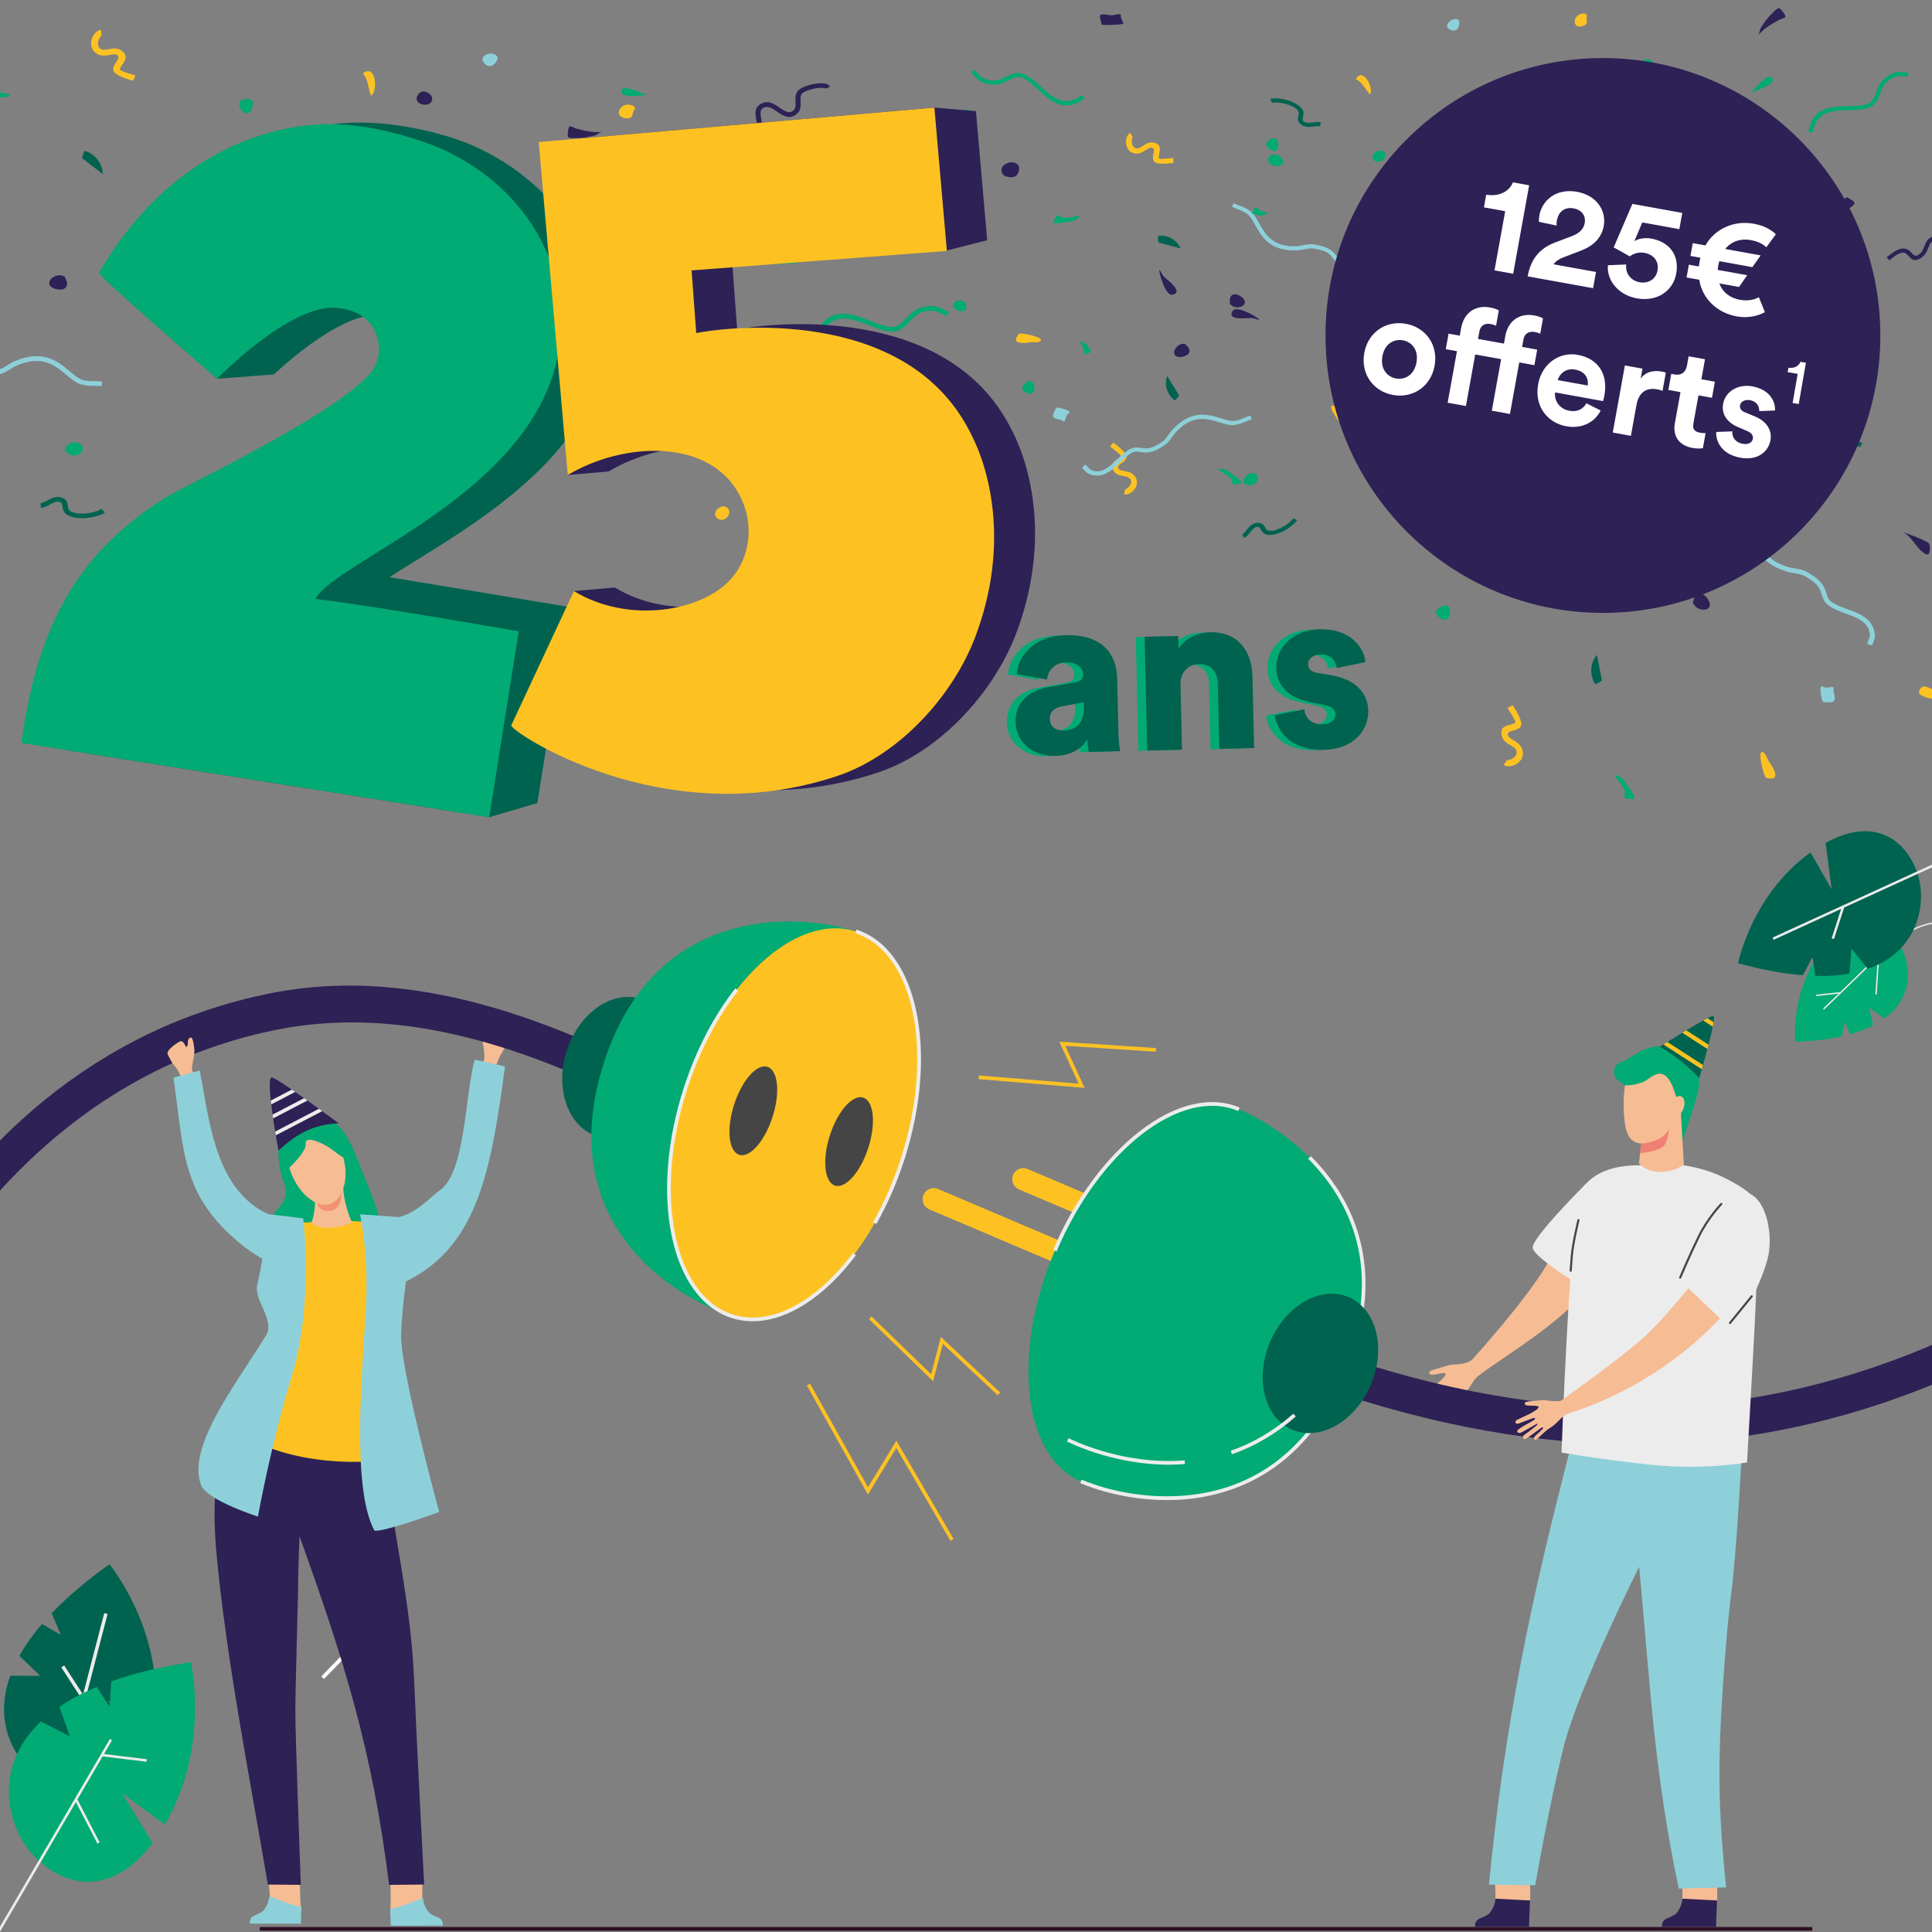 <?xml version="1.0" encoding="UTF-8"?>
<svg id="Capa_1" data-name="Capa 1" xmlns="http://www.w3.org/2000/svg" viewBox="0 0 1969 1969">
  <rect x="0" y="0" width="1969" height="1969" fill="#808080" stroke="none"/>
  <defs>
    <style>
      .cls-1, .cls-2, .cls-3, .cls-4, .cls-5, .cls-6, .cls-7, .cls-8, .cls-9, .cls-10, .cls-11, .cls-12, .cls-13, .cls-14, .cls-15, .cls-16, .cls-17, .cls-18 {
        stroke-width: 0px;
      }

      .cls-1, .cls-17 {
        fill: #2d2155;
      }

      .cls-2, .cls-3, .cls-6, .cls-8, .cls-9, .cls-12, .cls-14, .cls-15, .cls-16, .cls-17 {
        fill-rule: evenodd;
      }

      .cls-2, .cls-18 {
        fill: #fdc222;
      }

      .cls-3 {
        fill: #f08074;
      }

      .cls-4, .cls-16 {
        fill: #454545;
      }

      .cls-5, .cls-6 {
        fill: #ececec;
      }

      .cls-7 {
        fill: #2f1024;
      }

      .cls-8 {
        fill: #8ed0da;
      }

      .cls-9, .cls-10 {
        fill: #00634f;
      }

      .cls-11 {
        fill: #fff;
      }

      .cls-12 {
        fill: #f6bc94;
      }

      .cls-13, .cls-14 {
        fill: #02aa74;
      }

      .cls-15 {
        fill: #f29272;
      }
    </style>
  </defs>
  <g>
    <path class="cls-8" d="m474.3,428.27c.58,2.14.26,4.32-.73,6.1-.99,1.8-2.66,3.19-4.77,3.77s-4.25.21-6.02-.84c-1.75-1.04-3.13-2.76-3.71-4.9s-.26-4.32.73-6.1c.99-1.8,2.66-3.19,4.77-3.77s4.25-.21,6.02.84c1.75,1.04,3.13,2.76,3.71,4.9h0Zm-3.36,4.65c.62-1.12.82-2.49.45-3.86s-1.24-2.45-2.33-3.1c-1.09-.64-2.4-.87-3.7-.52s-2.32,1.21-2.93,2.31c-.62,1.12-.82,2.49-.45,3.86s1.24,2.45,2.33,3.1c1.08.64,2.41.87,3.7.52s2.32-1.21,2.93-2.31Z"/>
    <path class="cls-9" d="m83.92,161.33c-.93.54,1.69-7.7,2.46-7.5,11.31,3.03,18.6,14.19,18.26,23.51l-20.72-16.01Z"/>
    <path class="cls-8" d="m-96.13,366.55c1.19,1.64,1.77,3.26,2.32,4.86.61,1.71,1.21,3.37,2.65,4.66,9.44,8.29,20.72,3.92,31.82-.37,6.39-2.49,12.74-4.93,19.12-5.36,5.52-.39,9.31,1.92,13.09,4.23,2.01,1.23,4.04,2.46,6.22,3.07,2.97.83,5.91.99,8.81.8,3.03-.18,6.17-.77,9.38-1.38,3.57-.7,6.88-2.77,10.15-4.78,2.28-1.44,4.57-2.86,7.08-3.94,29.5-12.74,44.5-.1,56.74,10.22,4.72,3.97,8.97,7.54,13.18,8.71,4.3,1.18,8.17,1.21,12.23,1.21,2.35.02,4.77.02,7.45.26l-.52,4.67c-2.37-.2-4.68-.22-6.92-.22-4.48,0-8.78-.03-13.91-1.45-5.45-1.52-10.16-5.48-15.35-9.86-10.98-9.25-24.42-20.56-50.38-9.34-2.09.89-4.19,2.21-6.3,3.51-3.73,2.34-7.52,4.69-12.18,5.59-3.38.66-6.7,1.26-10.2,1.48-3.6.24-7.22.03-10.93-1.01-2.94-.82-5.34-2.29-7.74-3.74-2.95-1.81-5.9-3.62-9.39-3.36-5.41.36-11.33,2.66-17.28,4.97-12.88,4.97-25.95,10.02-38.11-.67-2.36-2.07-3.16-4.31-3.96-6.57-.47-1.31-.94-2.63-1.75-3.76l4.69-2.43Z"/>
    <path class="cls-17" d="m820.99,210.26c3.62-.97,4.84-5.32,7.85-7.41,5.44-3.77,12.31-8.13,18.74-10.28,2.03-.69,7.8-3.89,9.8-1.96,1.28,1.23,3.77,10.69,2.45,11.83-1.34,1.15-6.54.17-8.36.41-7.08.86-14.55,1.58-21.34,3.84-1.36.47-10.18,3.85-9.14,3.56Z"/>
    <path class="cls-14" d="m9.18,97.86c6.03-2.48-13.89-3.1-17.43-6.86-.9-.96-3.21-5.82-4.99-4.81-.59.31-7.16,4.85-7.25,5.22-.44,1.84,6.85,4.14,8.35,4.4,8.73,1.58,12.62,5.65,21.32,2.06Z"/>
    <path class="cls-14" d="m214.49,178.94c.89-.3-1.48-1.17-2.25-1.71-1.8-1.24-3.15-2.67-4.44-4.41-3.79-5.11-3.48-8.2-7.68-2.91-.59.76-2.73,1.57-3.04,2.12-.07.12,3.42,2.62,3.73,2.96,3.04,3.47,8.81,5.5,13.68,3.96Z"/>
    <path class="cls-14" d="m257.76,104.66c.16-6.43-20.8-5.56-11.86,7.1,5.8,8.19,11.66,1.64,11.86-7.1Z"/>
    <path class="cls-14" d="m789.34,269.06c-1.43.24,4.56-3.24,5.9-3.77,3.96-1.58,19.43-9.62,22.12-4.02,4.88,10.15-20.52,6.49-28.02,7.79Z"/>
    <path class="cls-14" d="m694.67,187.58c-1.58-1.35-5.2-3.39-6.66-3.06-6.3,1.39-8.54,10.05-3.45,14.11,8.38,6.67,17.39-4.82,10.11-11.05Z"/>
    <path class="cls-8" d="m505.65,56.64c-.64-.09.26-.21-.49-.7-5.75-3.67-16.95.95-12.38,7.44,8.36,11.82,18.19-5.97,12.87-6.74Z"/>
    <path class="cls-9" d="m106.9,522.37c-4.65,3.12-13.62,5.49-22.03,5.73-7.32.23-14.39-1.14-18.37-4.94-2.15-2.08-2.49-4.49-2.83-6.88-.26-1.89-.52-3.74-2.06-4.46-3.35-1.6-7.32.51-10.99,2.48-2.96,1.59-5.78,3.12-8.83,3.32l-.49-4.7c1.75-.12,4-1.33,6.37-2.58,4.99-2.69,10.35-5.56,16.59-2.62,4.03,1.91,4.46,4.94,4.9,8.08.21,1.63.46,3.31,1.46,4.26,2.72,2.61,8.18,3.54,14,3.36,7.35-.22,15.03-2.18,18.83-4.73l3.45,3.67Z"/>
    <path class="cls-14" d="m989.15,113.19c-4.93-3.82-21.39,1.93-10.14,10.11,10.81,7.86,17.27-4.56,10.14-10.11Z"/>
    <path class="cls-17" d="m156.65,288.62c1.85,3.73-5.37-3.52-6.91-4.13-5.97-2.34-28.79-8.68-17.35-16.22,6.76-4.45,21.84,15.4,24.26,20.35Z"/>
    <path class="cls-14" d="m366.68,165.02c-5.58-6.61-18.68-1.01-13.57,6.23,5.98,8.45,18.05-.94,13.57-6.23Z"/>
    <path class="cls-17" d="m844.31,424.24c-.59-1.04-22.55,8.43-23.05,9.74-.4.97,3.92,4.59,4.67,5.34.6.58,1.38,3.42,2.08,3.65,2.02.66,7.46-3.92,9.32-4.55,2.14-.71,11.95-2.35,12.39-4.06.82-3.23-3.76-7.13-5.41-10.13Z"/>
    <path class="cls-17" d="m758.55,136.02l1.11-.38c-.46.12-.95.31-1.11.38h0Zm1.31-1.43c.14-.31.34-.66.54-.93l-1.13.48.59.45h0Zm-.16.39l-.43-.84.36.7.22-.25-.16.39h0Zm-.04.66c-.08-.12-.06-.35.04-.66l-.04.66h0Zm-2.84-.45c-1.02-1.96-.47-3.12,1.07-3.79,1.63-.66,2.72.17,3.89,1.07.31.23.65.49.71.53.95.45,2.59.78,4.2.74,1.1-.01,2.06-.16,2.48-.54,2.99-2.58,2.26-7.06,1.53-11.44-1.02-5.88-1.97-11.64,3.88-15.41,7.72-4.97,13.97-.7,20.15,3.5,4.43,3.05,8.87,6.06,12.96,3.43,3.35-2.17,3.18-5.84,3.06-9.5-.17-3.96-.39-7.96,2.66-11.47,1.15-1.32,3.25-2.59,5.85-3.69,3.78-1.58,8.73-2.92,13.21-3.48,4.87-.65,9.44-.36,11.9,1.43.66.49,1.2,1.09,1.57,1.82l-4.63,1.94-.16-.12c-1.2-.87-4.33-.9-7.97-.44-4.03.51-8.42,1.7-11.75,3.1-1.86.81-3.34,1.63-3.97,2.37-1.84,2.14-1.71,5.27-1.57,8.39.2,4.94.39,9.83-5.23,13.47-7.16,4.59-13.01.57-19.04-3.51-4.63-3.18-9.38-6.42-14.05-3.4-3.29,2.1-2.56,6.44-1.81,10.88.94,5.58,1.89,11.29-3.02,15.55-1.45,1.25-3.68,1.77-5.93,1.81-2.42.03-5.06-.51-6.69-1.32-.55-.27-1.07-.68-1.58-1.06l1.1-1.22.06.14-.06-.14-.36-.7-2.45,1.05Z"/>
    <path class="cls-2" d="m646.2,112.43c4.48-5.34-8.83-8.49-13.53-2.59-5.79,7.27,1.81,11.79,8.52,10.65,4.15-.72,3.17-5.92,5.02-8.06Z"/>
    <path class="cls-17" d="m66.55,282.51c1.23,1.09-.46-.62-.94-.81-1.96-.92-4.76-1.48-6.99-1-4.53.95-9.38,4.73-8.29,8.96,1.3,4.85,11.92,7.26,15.91,4.05,2.58-2.04,2.51-5.94,1.2-8.38-.4-.7-1.82-3.69-.88-2.82Z"/>
    <path class="cls-17" d="m859.82,506.88l1.63-.48c6.47-1.83,16.31-4.65,22.6-.09,2.84,2.08,3.82,4.92,4.75,7.61.92,2.8,1.86,5.38,6.4,4.66,4.37-.66,7.19-3.52,9.88-6.26,4.08-4.15,7.98-8.06,15.97-6.61,7.71,1.41,7.25,5.99,6.73,10.54-.16,1.79-.38,3.59.38,4.32.22.2.44.38.77.53,1.76.85,4.55.89,7.41.35,2.92-.56,5.74-1.7,7.45-3.16.4-.34.69-.7.92-1.05l4.51,2.22c-.47.83-1.16,1.57-1.91,2.25-2.35,2.03-6.13,3.59-9.94,4.32-3.87.73-7.99.6-10.85-.81-.83-.38-1.54-.87-2.08-1.43-2.39-2.28-2.09-5.14-1.78-8.03.29-2.42.53-4.88-2.58-5.45-5.16-.93-8.09,2.04-11.19,5.18-3.28,3.33-6.72,6.82-12.83,7.74-8.97,1.39-10.51-3.05-12.16-7.93-.72-2.02-1.45-4.15-3.03-5.33-4.15-2.99-12.42-.62-17.88.91l-1.74.5-1.44-4.48Z"/>
    <path class="cls-14" d="m81.79,452.34c-6.82-4.92-20.16,2.86-13.45,8.9,9.3,8.34,21.72-2.93,13.45-8.9Z"/>
    <path class="cls-14" d="m832.39,336.85c15.75-25.27,35.89-17.28,54.73-9.8,8.11,3.2,15.93,6.31,22.61,6.21,5.47-.1,9.63-4.52,13.84-8.98,3.74-3.96,7.52-7.97,12.71-9.84,13.97-5.02,20.27-1.77,26.8,1.61,1.21.63,2.42,1.27,3.85,1.88l-2.21,4.22c-1.39-.59-2.76-1.31-4.15-2.01-5.45-2.83-10.7-5.53-22.39-1.33-3.98,1.43-7.36,4.99-10.68,8.54-4.96,5.25-9.85,10.45-17.64,10.58-7.82.14-16.15-3.16-24.76-6.59-16.79-6.65-34.75-13.78-48.24,7.84l-4.47-2.34Z"/>
    <path class="cls-2" d="m370.26,74.46c-1.14.85.24,1.12.54,1.56,1.68,2.36,2.83,5.09,3.65,7.84.66,2.23,3.07,14.19,3.87,13.63,7.1-5.02,4.59-32.49-8.06-23.02Z"/>
    <path class="cls-8" d="m971.18,449.3c.2-7.06-14.28-6.57-13.17,2.15,1.06,8.17,12.96,5.45,13.17-2.15Z"/>
    <path class="cls-2" d="m742.01,518.3c-5.27-6.92-17.67,3.55-11.68,9.34,6.82,6.59,16.31-3.26,11.68-9.34Z"/>
    <path class="cls-17" d="m1037.98,168.74c-5.31-8-22.86-.22-15.69,9.03,1.57,2.04,5.47,2.85,7.96,2.92,8.86.25,9.16-9.82,7.73-11.96Z"/>
    <path class="cls-2" d="m103.49,36.35l-.66.61c-.87.84-1.68,2.08-2.25,3.52-.59,1.47-.91,3.09-.79,4.64.13,1.71.84,3.33,2.41,4.51,2.2,1.64,5.48,1.08,8.61.52,4.58-.81,9.01-1.6,13.17,1.51,6.84,5.13,3.75,9.72.6,14.33-1.18,1.77-2.39,3.54-2.38,4.87.02,1.4,11.21,4.66,15.07,5.77l.72.22-2.18,5.53-.74-.21c-5.05-1.48-19.68-5.73-19.76-11.3-.04-2.93,1.63-5.4,3.31-7.84,1.7-2.53,3.4-5.04.79-6.98-1.53-1.14-4.29-.66-7.14-.16-4.82.87-9.82,1.75-14.64-1.87-3.09-2.32-4.49-5.37-4.74-8.51-.19-2.39.28-4.81,1.15-6.97.87-2.17,2.18-4.12,3.6-5.49,1.56-1.51,3.44-2.46,5.37-2.56l.49,5.86Z"/>
  </g>
  <g>
    <path class="cls-9" d="m1632.61,693.2c1.06.2-6.33,4.7-6.78,4.05-6.55-9.71-4.72-22.91,1.65-29.73l5.13,25.68Z"/>
    <path class="cls-8" d="m1903.14,656.47c.18-2.02.8-3.62,1.44-5.19.66-1.69,1.3-3.34,1.06-5.25-1.68-12.45-13.07-16.55-24.25-20.6-6.46-2.32-12.85-4.64-17.94-8.5-4.43-3.33-5.76-7.56-7.1-11.78-.71-2.25-1.43-4.51-2.67-6.4-1.7-2.58-3.81-4.63-6.13-6.39-2.41-1.85-5.16-3.47-7.98-5.11-3.15-1.82-7-2.42-10.8-3.05-2.66-.41-5.32-.84-7.93-1.67-30.62-9.74-33.65-29.12-36.12-44.94-.96-6.09-1.83-11.58-4.23-15.22-2.47-3.71-5.38-6.27-8.43-8.94-1.76-1.56-3.59-3.15-5.45-5.08l3.46-3.18c1.66,1.71,3.38,3.24,5.08,4.71,3.38,2.94,6.6,5.78,9.55,10.22,3.12,4.73,4.07,10.8,5.11,17.52,2.21,14.18,4.94,31.54,31.89,40.11,2.17.7,4.61,1.08,7.06,1.48,4.35.68,8.75,1.39,12.86,3.77,2.98,1.72,5.88,3.44,8.66,5.58,2.88,2.18,5.47,4.71,7.59,7.94,1.68,2.55,2.53,5.23,3.39,7.9,1.04,3.3,2.08,6.61,4.88,8.7,4.32,3.27,10.3,5.43,16.3,7.59,12.98,4.7,26.16,9.46,28.32,25.51.42,3.11-.44,5.33-1.32,7.56-.5,1.3-1.01,2.6-1.14,3.98l-5.13-1.24Z"/>
    <path class="cls-14" d="m1647.37,790.13c-6.17-2.09,8.45,11.45,8.65,16.61.05,1.31-1.39,6.5.61,6.91.65.15,8.58,1.04,8.9.82,1.54-1.1-2.45-7.62-3.42-8.8-5.55-6.92-5.82-12.55-14.74-15.54Z"/>
    <path class="cls-14" d="m1545.63,594.23c-.87-.36.35,1.86.58,2.77.54,2.12.63,4.08.45,6.24-.49,6.34-2.76,8.47,3.89,7.24.94-.19,3.08.61,3.69.4.13-.04-.86-4.22-.88-4.68-.02-4.61-3.04-9.94-7.73-11.97Z"/>
    <path class="cls-14" d="m1464.24,621.89c-4.34,4.75,12.05,17.84,13.61,2.42,1-9.98-7.72-8.89-13.61-2.42Z"/>
    <path class="cls-9" d="m1852.16,405.66c5.55.69,13.88,4.8,20.38,10.13,5.68,4.63,10.11,10.31,10.63,15.78.26,2.98-1.06,5.02-2.37,7.05-1.04,1.6-2.06,3.16-1.37,4.71,1.48,3.41,5.86,4.42,9.92,5.34,3.28.74,6.41,1.44,8.84,3.29l-2.72,3.87c-1.39-1.06-3.89-1.62-6.5-2.23-5.53-1.24-11.46-2.59-14.24-8.91-1.79-4.08-.13-6.66,1.6-9.31.91-1.37,1.83-2.8,1.7-4.17-.34-3.75-3.85-8.03-8.36-11.73-5.69-4.66-12.77-8.21-17.31-8.79l-.2-5.04Z"/>
    <path class="cls-17" d="m1661.25,549.41c1.06-4.03,1.74,6.18,2.5,7.65,2.97,5.68,16.03,25.44,2.45,23.63-8.02-1.07-6.38-25.95-4.96-31.27Z"/>
    <path class="cls-2" d="m1795.97,766.41c3.78.64,4.6,6.63,6.93,9.84,4.82,6.69,13.06,20.78-2.89,16.45-2.29-.62-9.16-27.25-4.05-26.3Z"/>
    <path class="cls-8" d="m1858.51,715.61c12.81,1.05,12.56-1.07,10.07-11.66-.25-.97.88-2.46-.09-3.35-1.28-1.18-5.86.34-7.37.3-1.43-.04-3.97-2.06-5.34-1.11-1.54,1.05.76,15.66,2.73,15.82Z"/>
    <path class="cls-17" d="m1725.23,613.14c-.21-1.63-.06.77.17,1.23.87,1.97,2.62,4.24,4.62,5.34,4.04,2.25,10.18,2.58,12.14-1.32,2.2-4.52-4.23-13.3-9.35-13.49-3.29-.15-5.79,2.83-6.4,5.54-.16.79-1.05,3.98-1.19,2.71Z"/>
    <path class="cls-2" d="m1980.78,713.02c-7.09-.27-16.21-.27-23.31-4.88-3.78-2.45-.27-8.12,2.62-8.43,8.02-.83,24.52,13.49,20.68,13.31Z"/>
    <path class="cls-17" d="m1940.47,542.99c-4.25-2.11,22.59,7.6,25.19,10.63,2.18,2.55,1.49,12.8-2.13,11.41-9.47-3.62-14.21-17.63-23.06-22.04Z"/>
    <path class="cls-14" d="m1825.17,474.98c1.91,8.19,17.09,11.07,15.99,2.11-1.55-12.4-18.32-12.04-15.99-2.11Z"/>
    <path class="cls-2" d="m1535.84,774.66l.9-.03c1.2-.06,2.63-.47,4.01-1.18,1.41-.72,2.72-1.73,3.64-2.99,1.03-1.38,1.56-3.06,1.14-4.98-.58-2.68-3.42-4.41-6.16-6.04-3.99-2.39-7.85-4.7-8.95-9.78-1.8-8.36,3.55-9.8,8.95-11.21,2.05-.56,4.13-1.11,4.99-2.11.9-1.06-5.4-10.87-7.58-14.24l-.4-.64,5.27-2.75.42.65c2.84,4.43,11.09,17.23,7.49,21.5-1.89,2.24-4.78,3.01-7.64,3.74-2.95.8-5.87,1.57-5.18,4.75.4,1.86,2.81,3.32,5.28,4.8,4.2,2.51,8.56,5.12,9.82,11.02.81,3.78-.14,6.99-2,9.53-1.42,1.93-3.37,3.45-5.44,4.51-2.08,1.06-4.35,1.68-6.32,1.78-2.16.12-4.21-.4-5.73-1.59l3.48-4.74Z"/>
  </g>
  <g>
    <path class="cls-9" d="m1201.53,402.73c.93-.16-3.76,5.77-4.33,5.37-8.3-5.98-10.8-17.35-7.63-24.86l11.96,19.5Z"/>
    <path class="cls-8" d="m1412.15,290.86c-.47-1.71-.43-3.21-.39-4.69.03-1.59.05-3.13-.72-4.62-5.14-9.7-15.71-9.62-26.1-9.56-5.99.05-11.93.08-17.27-1.54-4.63-1.39-7.01-4.45-9.38-7.51-1.26-1.63-2.54-3.26-4.13-4.44-2.17-1.6-4.52-2.64-6.95-3.38-2.53-.79-5.28-1.28-8.09-1.78-3.13-.54-6.47.13-9.77.76-2.31.47-4.62.92-7,1.03-28.04,1.27-36.38-13.7-43.18-25.92-2.63-4.7-5-8.94-8.07-11.2-3.15-2.3-6.3-3.52-9.62-4.78-1.92-.74-3.89-1.49-6-2.52l1.87-3.65c1.88.9,3.75,1.63,5.58,2.32,3.66,1.39,7.16,2.75,10.92,5.49,3.98,2.93,6.6,7.62,9.48,12.81,6.1,10.95,13.58,24.36,38.25,23.23,1.99-.08,4.11-.51,6.24-.92,3.77-.76,7.59-1.5,11.68-.8,2.96.51,5.86,1.04,8.78,1.95,3.02.92,5.91,2.21,8.62,4.21,2.15,1.58,3.66,3.52,5.17,5.45,1.85,2.39,3.7,4.79,6.63,5.65,4.53,1.38,10.08,1.34,15.66,1.29,12.06-.07,24.3-.15,30.92,12.35,1.28,2.42,1.25,4.5,1.2,6.59-.02,1.21-.04,2.44.27,3.61l-4.58.53Z"/>
    <path class="cls-17" d="m614.65,134.49c-3.26-.33-5.6,2.85-8.71,3.62-5.61,1.39-12.57,2.83-18.49,2.59-1.87-.07-7.57.76-8.61-1.44-.66-1.4.23-9.9,1.66-10.42,1.45-.53,5.39,1.89,6.96,2.25,6.05,1.49,12.37,3.21,18.62,3.47,1.26.04,9.5.01,8.57-.08Z"/>
    <path class="cls-14" d="m1242.92,477.71c-5.69.15,10.39,6.84,12.11,11,.43,1.06.82,5.75,2.58,5.48.58-.07,7.35-1.74,7.54-2.01.93-1.36-4.31-5.51-5.46-6.18-6.64-4-8.56-8.52-16.78-8.28Z"/>
    <path class="cls-14" d="m1100.33,347.9c-.82-.03.85,1.41,1.31,2.1,1.09,1.57,1.75,3.15,2.26,4.98,1.52,5.35.3,7.78,5.37,4.76.72-.44,2.71-.43,3.14-.79.09-.07-1.98-3.2-2.13-3.57-1.41-3.77-5.49-7.23-9.95-7.47Z"/>
    <path class="cls-14" d="m1041.99,395.17c-2.12,5.2,15.27,10.98,11.89-2.13-2.2-8.48-9.01-4.95-11.89,2.13Z"/>
    <path class="cls-14" d="m658.71,96.27c1.24.25-4.73,1.23-5.99,1.25-3.72.07-18.85,1.84-19.31-3.57-.84-9.8,18.77,1.05,25.3,2.32Z"/>
    <path class="cls-14" d="m710.8,192.14c.87,1.6,3.2,4.38,4.49,4.56,5.58.82,10.09-5.56,7.19-10.46-4.78-8.05-15.7-1.45-11.68,5.89Z"/>
    <path class="cls-8" d="m824.64,357.62c.5.28-.28.09.18.72,3.56,4.77,14.14,4.47,12.42-2.24-3.17-12.24-16.7-.76-12.6,1.52Z"/>
    <path class="cls-9" d="m1294.56,100.71c4.76-1.11,12.82-.26,19.77,2.14,6.05,2.08,11.4,5.39,13.48,9.72,1.12,2.36.64,4.44.18,6.5-.37,1.62-.73,3.22.3,4.28,2.24,2.35,6.13,1.85,9.75,1.38,2.91-.38,5.69-.76,8.24.02l-1.06,3.99c-1.46-.45-3.68-.16-6,.14-4.91.65-10.18,1.34-14.37-3-2.7-2.81-2.12-5.42-1.5-8.12.33-1.4.65-2.84.13-3.93-1.41-2.97-5.58-5.42-10.39-7.08-6.07-2.1-12.95-2.87-16.84-1.97l-1.68-4.07Z"/>
    <path class="cls-14" d="m447.23,161.7c2.84,4.64,18.07,5.05,11.41-5.12-6.4-9.77-15.52-1.62-11.41,5.12Z"/>
    <path class="cls-17" d="m1181.55,276.23c-.35-3.62,3.29,4.54,4.36,5.51,4.15,3.76,20.83,16.01,9.15,18.62-6.9,1.54-13.07-19.34-13.51-24.13Z"/>
    <path class="cls-14" d="m971.72,312.14c2.51,7.13,14.94,6.61,13.02-.89-2.27-8.75-15.03-4.82-13.02.89Z"/>
    <path class="cls-17" d="m1122.84,25.04c.16,1.03,21.03.1,21.85-.82.62-.67-1.78-4.96-2.16-5.81-.31-.66-.06-3.22-.57-3.63-1.44-1.17-7.31.89-9.02.83-1.97-.09-10.49-1.79-11.38-.52-1.67,2.38.86,6.99,1.28,9.95Z"/>
    <path class="cls-17" d="m642.65,214.46l-1.02-.03c.41.04.87.05,1.02.03h0Zm-1.51.76c-.21.21-.48.43-.73.59l1.07-.04-.34-.55h0Zm.25-.27l.09.82-.08-.68-.26.13.25-.27h0Zm.24-.53c.03.12-.06.31-.24.53l.24-.53h0Zm2.18,1.25c.22,1.92-.59,2.7-2.05,2.76-1.53.03-2.17-.98-2.85-2.08-.18-.28-.38-.6-.42-.65-.64-.67-1.88-1.44-3.2-1.91-.9-.33-1.73-.51-2.19-.33-3.24,1.18-4.03,5.07-4.79,8.87-.99,5.11-2,10.12-7.94,11.38-7.84,1.66-11.63-3.75-15.37-9.1-2.68-3.87-5.37-7.69-9.52-6.82-3.41.74-4.4,3.78-5.44,6.81-1.09,3.29-2.15,6.62-5.73,8.54-1.35.72-3.46,1.11-5.92,1.2-3.58.12-8.04-.31-11.87-1.25-4.18-.98-7.82-2.63-9.28-4.85-.39-.6-.64-1.26-.72-1.97l4.38-.15.1.15c.71,1.09,3.26,2.08,6.37,2.82,3.45.83,7.4,1.22,10.55,1.11,1.77-.08,3.23-.3,3.98-.71,2.17-1.18,3.03-3.78,3.88-6.36,1.37-4.09,2.72-8.15,8.44-9.38,7.27-1.54,10.81,3.56,14.46,8.76,2.8,4.03,5.67,8.15,10.42,7.13,3.34-.69,4.08-4.47,4.85-8.33.96-4.85,1.95-9.81,7.29-11.77,1.57-.57,3.55-.31,5.4.36,1.99.73,3.98,1.99,5.06,3.15.37.39.66.88.96,1.36l-1.28.65v-.13s0,.13,0,.13l.08.68,2.33-.09Z"/>
    <path class="cls-2" d="m727.11,268.53c-5.31,2.97,4.58,9.67,10.25,6.31,6.98-4.15,2.17-10.19-3.66-11.33-3.61-.69-4.42,3.85-6.59,5.03Z"/>
    <path class="cls-2" d="m1357.54,413.36c3.3-.62,5.78,4.04,8.66,5.97,5.97,4.02,16.98,13.09,2.61,14.36-2.06.18-15.75-19.56-11.26-20.33Z"/>
    <path class="cls-8" d="m1393.45,352.82c10.82-3.01,9.97-4.68,4.73-12.6-.5-.72-.03-2.28-1.09-2.72-1.41-.58-4.7,2.05-5.95,2.47-1.18.4-3.88-.49-4.71.7-.94,1.33,5.35,12.6,7.02,12.14Z"/>
    <path class="cls-17" d="m1253.24,309.12c-.67-1.27.18.65.51.95,1.31,1.35,3.43,2.69,5.4,2.98,3.99.63,9.12-.96,9.55-4.75.44-4.37-7.49-9.62-11.74-8.23-2.74.87-3.89,4.07-3.57,6.47.11.69.34,3.58-.15,2.58Z"/>
    <path class="cls-14" d="m1293.39,165.68c4.04,6.13,17.35,3.9,13.74-3.1-5.01-9.69-18.65-4.33-13.74,3.1Z"/>
    <path class="cls-14" d="m1105.52,100.11c-20.69,15.76-34.66,3-47.74-8.95-5.63-5.13-11.06-10.08-16.54-12.07-4.5-1.61-9.27.71-14.09,3.05-4.28,2.08-8.61,4.18-13.43,4.1-12.97-.23-17.1-4.83-21.4-9.62-.79-.89-1.59-1.79-2.56-2.72l3.12-2.76c.95.91,1.85,1.93,2.77,2.93,3.57,4,7.02,7.83,17.88,8.02,3.69.07,7.55-1.8,11.37-3.67,5.68-2.76,11.29-5.48,17.69-3.18,6.43,2.31,12.21,7.59,18.19,13.05,11.65,10.64,24.12,22.02,41.83,8.53l2.92,3.29Z"/>
    <path class="cls-2" d="m940.75,385c1.19-.34.15-.99.04-1.44-.64-2.45-.74-5.04-.56-7.53.15-2.03,1.89-12.54,1.06-12.33-7.36,1.9-13.81,25.12-.54,21.3Z"/>
    <path class="cls-17" d="m424.55,101.21c1.86,8.17,18.6,7.26,15.61-2.52-.65-2.15-3.59-4.03-5.6-4.85-7.16-2.95-10.52,5.18-10.01,7.37Z"/>
    <path class="cls-2" d="m1146.84,498.74l.73-.3c.97-.41,2.01-1.18,2.93-2.18.93-1.02,1.7-2.24,2.08-3.55.42-1.44.35-2.98-.57-4.43-1.29-2.02-4.14-2.58-6.87-3.09-3.99-.75-7.85-1.48-10.29-5.32-4-6.31-.05-9.1,3.94-11.89,1.51-1.08,3.05-2.15,3.45-3.24.42-1.14-7.71-7.28-10.52-9.38l-.52-.41,3.49-3.84.54.4c3.67,2.77,14.3,10.77,12.64,15.35-.87,2.41-3.01,3.91-5.13,5.38-2.18,1.54-4.34,3.06-2.81,5.46.89,1.41,3.3,1.87,5.78,2.34,4.2.78,8.56,1.61,11.38,6.06,1.81,2.85,2,5.77,1.24,8.42-.58,2.01-1.72,3.84-3.09,5.34-1.38,1.5-3.05,2.69-4.64,3.37-1.74.75-3.57.94-5.18.43l1.42-4.94Z"/>
  </g>
  <g>
    <path class="cls-9" d="m1181.02,247.24c-.56.75-1.25-6.77-.57-6.87,10.14-1.4,19.78,5.11,22.68,12.74l-22.11-5.86Z"/>
    <path class="cls-8" d="m1105.69,473.51c1.52.92,2.53,2.02,3.52,3.12,1.07,1.17,2.12,2.3,3.71,2.85,10.41,3.47,18.01-3.88,25.49-11.09,4.3-4.17,8.58-8.29,13.57-10.8,4.31-2.19,8.14-1.61,11.97-1.04,2.04.31,4.09.61,6.05.37,2.67-.34,5.1-1.21,7.37-2.35,2.38-1.17,4.71-2.71,7.08-4.29,2.64-1.77,4.6-4.56,6.55-7.29,1.35-1.93,2.71-3.85,4.36-5.57,19.42-20.26,35.79-15.18,49.14-11.02,5.15,1.59,9.78,3.03,13.57,2.54,3.86-.51,6.99-1.8,10.26-3.17,1.9-.78,3.85-1.6,6.08-2.32l1.16,3.93c-1.98.65-3.84,1.41-5.65,2.17-3.61,1.52-7.08,2.95-11.69,3.55-4.91.63-10.04-.97-15.7-2.73-11.97-3.72-26.63-8.27-43.72,9.57-1.38,1.43-2.62,3.2-3.88,4.97-2.21,3.15-4.46,6.33-7.91,8.64-2.49,1.67-4.96,3.29-7.71,4.65-2.82,1.42-5.8,2.47-9.14,2.9-2.65.34-5.08-.03-7.5-.38-2.99-.46-5.98-.91-8.7.48-4.23,2.13-8.22,5.98-12.23,9.86-8.68,8.37-17.49,16.87-30.9,12.39-2.6-.87-4.01-2.4-5.41-3.95-.83-.89-1.65-1.8-2.68-2.43l2.95-3.55Z"/>
    <path class="cls-17" d="m1790.95,36.62c2.58-2.01,2.09-5.92,3.81-8.62,3.1-4.88,7.15-10.72,11.6-14.63,1.4-1.24,4.96-5.78,7.23-4.9,1.44.55,6.66,7.33,5.98,8.69-.68,1.38-5.2,2.35-6.59,3.17-5.41,3.09-11.18,6.21-15.88,10.33-.94.84-6.89,6.55-6.15,5.96Z"/>
    <path class="cls-14" d="m1099.33,221.5c4.01-4.04-12.23,2.21-16.36.39-1.05-.47-4.56-3.59-5.65-2.18-.37.45-4.12,6.33-4.07,6.66.27,1.63,6.92,1.01,8.22.71,7.57-1.69,12.08.26,17.86-5.58Z"/>
    <path class="cls-14" d="m1292.1,217.12c.61-.54-1.59-.44-2.39-.62-1.87-.39-3.44-1.08-5.07-2.05-4.79-2.83-5.58-5.42-7.17.26-.22.81-1.66,2.19-1.73,2.74-.02.12,3.64.95,4.01,1.12,3.62,1.76,8.96,1.44,12.36-1.45Z"/>
    <path class="cls-14" d="m1301.74,142.66c-2.05-5.23-18.63,2.58-7.14,9.74,7.44,4.62,9.94-2.63,7.14-9.74Z"/>
    <path class="cls-14" d="m1785.42,94.69c-1.07.68,2.57-4.16,3.47-5.03,2.65-2.62,12.38-14.33,16.44-10.74,7.37,6.52-14.31,12.18-19.92,15.77Z"/>
    <path class="cls-14" d="m1681.58,61.21c-1.73-.55-5.34-.97-6.4-.21-4.6,3.25-3.47,10.99,2.01,12.53,9.01,2.53,12.37-9.78,4.39-12.32Z"/>
    <path class="cls-8" d="m1485,19.92c-.55.14.14-.25-.63-.39-5.87-1-13.32,6.52-7.44,10.19,10.74,6.68,12.62-10.97,8.07-9.79Z"/>
    <path class="cls-9" d="m1321.98,530.08c-2.68,4.09-9.1,9.04-15.79,12.09-5.81,2.67-11.97,3.97-16.47,2.26-2.44-.94-3.53-2.77-4.61-4.58-.85-1.43-1.69-2.83-3.17-2.89-3.24-.15-5.72,2.89-8.01,5.73-1.84,2.29-3.59,4.47-5.98,5.67l-1.99-3.62c1.37-.69,2.77-2.42,4.25-4.24,3.1-3.86,6.45-7.99,12.47-7.74,3.89.17,5.27,2.46,6.69,4.84.72,1.24,1.49,2.51,2.62,2.93,3.07,1.18,7.78.08,12.41-2.04,5.84-2.67,11.36-6.85,13.55-10.19l4.03,1.79Z"/>
    <path class="cls-17" d="m1282.74,325.04c2.75,2.38-5.51-1.01-6.96-.98-5.6.14-26.12,2.78-19.47-7.17,3.93-5.88,22.8,4.99,26.43,8.15Z"/>
    <path class="cls-14" d="m1409.89,154.3c-6.74-3.43-15.38,5.52-8.81,9.62,7.68,4.77,14.21-6.88,8.81-9.62Z"/>
    <path class="cls-17" d="m1882.31,200.96c-.82-.64-15.29,14.43-15.25,15.66.01.91,4.71,2.37,5.57,2.71.68.26,2.27,2.29,2.91,2.24,1.85-.15,4.68-5.68,5.96-6.82,1.48-1.29,8.82-5.94,8.6-7.47-.44-2.87-5.45-4.46-7.79-6.32Z"/>
    <path class="cls-2" d="m1617.07,17.16c1.8-5.82-9.99-3.84-11.77,2.5-2.19,7.81,5.46,8.88,10.47,5.68,3.09-1.99.55-5.84,1.3-8.19Z"/>
    <path class="cls-2" d="m1060.72,347.15c-1.96,2.72-6.97,1.06-10.39,1.65-7.1,1.21-21.32,2.24-11.79-8.6,1.37-1.55,24.89,3.3,22.18,6.95Z"/>
    <path class="cls-8" d="m1076.49,415.75c-5.75,9.64-3.99,10.26,5.26,12.38.86.18,1.59,1.63,2.66,1.22,1.42-.55,1.99-4.73,2.6-5.89.58-1.11,3.15-2.32,2.92-3.76-.23-1.61-12.57-5.43-13.46-3.95Z"/>
    <path class="cls-17" d="m1208.14,350.68c1.36.46-.58-.35-1.03-.33-1.89-.07-4.33.42-5.97,1.57-3.32,2.3-5.94,6.99-3.64,10.03,2.7,3.46,12.06,1.8,14.18-2.14,1.38-2.52,0-5.63-1.88-7.15-.56-.43-2.71-2.36-1.67-1.97Z"/>
    <path class="cls-17" d="m1922.82,262.23l1.15-.94c4.58-3.67,11.55-9.27,18.16-7.74,2.99.71,4.75,2.67,6.41,4.51,1.7,1.94,3.32,3.7,6.73,1.58,3.29-2.02,4.59-5.27,5.83-8.39,1.87-4.72,3.69-9.19,10.62-10.74,6.69-1.48,7.87,2.36,8.99,6.2.48,1.5.91,3.02,1.77,3.34.24.09.48.16.8.17,1.71.09,3.96-.83,6.08-2.23,2.16-1.44,4.04-3.31,4.93-5.07.21-.41.32-.8.39-1.16l4.39.26c-.1.83-.4,1.66-.77,2.46-1.2,2.43-3.72,4.96-6.54,6.85-2.87,1.9-6.23,3.19-9.01,3.03-.79-.02-1.53-.18-2.16-.45-2.7-1.02-3.43-3.43-4.16-5.86-.58-2.04-1.23-4.1-3.93-3.51-4.47,1-5.82,4.39-7.25,7.97-1.51,3.79-3.1,7.77-7.7,10.58-6.74,4.16-9.5,1.11-12.48-2.26-1.27-1.38-2.57-2.85-4.25-3.26-4.36-1-10.21,3.71-14.08,6.79l-1.23.99-2.68-3.12Z"/>
    <path class="cls-14" d="m1278.01,482.23c-7.16-1.65-15.26,9.14-7.81,11.73,10.32,3.56,16.49-9.73,7.81-11.73Z"/>
    <path class="cls-14" d="m1843.07,134.66c4.11-25.69,23.03-26.08,40.74-26.45,7.61-.17,14.96-.33,20.3-2.67,4.37-1.94,6.22-6.9,8.1-11.92,1.67-4.45,3.35-8.96,6.89-12.23,9.55-8.78,15.72-8.3,22.12-7.8,1.19.1,2.38.2,3.73.21l-.35,4.15c-1.32,0-2.67-.12-4.03-.21-5.34-.43-10.49-.83-18.47,6.53-2.72,2.5-4.23,6.51-5.7,10.5-2.21,5.91-4.39,11.76-10.61,14.5-6.25,2.76-14.08,2.93-22.17,3.09-15.77.34-32.65.69-36.17,22.68l-4.39-.37Z"/>
    <path class="cls-2" d="m1382.06,80.19c-.63,1.07.57.82.96,1.07,2.15,1.33,4.01,3.14,5.6,5.07,1.29,1.57,7.28,10.38,7.73,9.66,4.01-6.45-7.33-27.71-14.3-15.8Z"/>
    <path class="cls-2" d="m1831.86,311.38c-6.59-3.78-13.02,8.85-6.24,11.48,7.73,2.99,12.02-8.16,6.24-11.48Z"/>
    <path class="cls-2" d="m1154.39,139.99l-.33.72c-.41.97-.64,2.24-.62,3.6.02,1.38.31,2.8.94,4.01.69,1.34,1.8,2.4,3.47,2.81,2.33.57,4.77-.99,7.1-2.5,3.41-2.21,6.71-4.34,11.12-3.25,7.25,1.81,6.32,6.55,5.34,11.33-.35,1.83-.72,3.66-.26,4.72.49,1.12,10.6-.05,14.09-.46l.66-.06.13,5.19-.67.08c-4.57.52-17.78,2.07-19.74-2.4-1.03-2.35-.52-4.9,0-7.43.51-2.62,1.03-5.21-1.73-5.89-1.62-.4-3.68.93-5.8,2.29-3.58,2.33-7.31,4.74-12.42,3.46-3.27-.82-5.43-2.8-6.7-5.24-.96-1.86-1.4-3.97-1.44-6-.03-2.04.35-4.06,1.04-5.64.74-1.74,1.93-3.15,3.45-3.88l2.38,4.55Z"/>
  </g>
  <g>
    <path class="cls-10" d="m69.83,748.51l-2.52,15.89,431.28,68.46,49.06-14.43,31.74-199.95-182.56-30.26c66.32-42.8,200.47-112.1,218.27-224.21,15.65-98.58-60.6-192.69-151.75-222.71-35.12-11.57-77.88-18.79-115.01-15.63-95.01,8.1-155.83,79.09-201.8,159.64-1.08,1.9,38.78,69.49,74.63,100.73l57.79-4.42c22.77-20.94,72.72-62.59,107.91-60.68,44.09,2.4,51.23,40.21,40.53,60.23-21.08,39.46-194.39,121.75-210.52,131.67-83.53,51.4-128.66,119.88-147.04,235.68Z"/>
    <path class="cls-13" d="m24.21,741.27l-2.52,15.89,476.91,75.7,30.07-189.41s-152.35-26.87-207.37-33.01c22.13-39.95,225.12-108.32,248.19-253.67,15.65-98.58-49.74-183.23-140.89-213.25-35.13-11.57-72.45-19.48-109.58-16.32-95.02,8.1-172.13,70.32-218.1,150.87-1.57,2.75,120.25,107.97,120.25,107.97,0,0,73.15-74.9,120.08-72.35,44.08,2.4,51.23,40.21,40.53,60.23-21.09,39.46-194.39,121.75-210.52,131.67-83.54,51.4-128.66,119.88-147.04,235.68Z"/>
  </g>
  <g>
    <path class="cls-1" d="m1051.2,500.12c-4.69-27.21-13.34-51.8-27.39-75.12-72.21-119.76-253.23-93.62-272.53-89.15l-4.73-63.91,218.42-16.67,41.12-10.43-11.47-131.59-42.35-3.61-361.51,31.51-12.13,342.96,41.71-3.64c56.6-33.97,147.13-38.8,176.74,23.77,12.69,26.83,9.58,59.22-9.89,81.64-28.95,33.33-104.41,47.04-160.57,12.87l-41.72,3.64c-17.33,37.15-22.12,133.21-22.13,133.26-1.65,5.61,154.84,111.36,332.79,51.37,62.75-21.15,118.13-82,140.75-143.3.77-2.1,1.53-4.22,2.27-6.34,15.36-44.05,20.54-91.29,12.62-137.26Z"/>
    <path class="cls-18" d="m1009.49,503.76c-4.69-27.21-13.33-51.8-27.39-75.12-72.2-119.76-253.23-93.62-272.53-89.15l-4.73-63.91,260.17-19.86-12.73-146.07-403.22,35.14,29.58,339.32c56.59-33.97,147.12-38.8,176.73,23.77,12.7,26.83,9.58,59.22-9.89,81.64-28.94,33.33-104.41,47.04-160.57,12.87l-63.85,136.89c-1.65,5.61,154.84,111.36,332.8,51.37,62.74-21.15,118.12-82,140.74-143.3.77-2.1,1.53-4.22,2.27-6.34,15.36-44.05,20.54-91.29,12.61-137.26Z"/>
  </g>
  <g>
    <g>
      <path class="cls-13" d="m1904.97,1027.29l4.03,17.8c-6.56,3.38-14.2,6.38-23.06,8.88l-6.07-12.32-2.74,14.54c-13.31,2.99-29.02,4.96-47.51,5.57,0,0-5.21-50.56,26.47-92.24l22.56,21.02-14.15-30.88c30.12-31.21,58-17.08,71.46,3.46,10.79,16.45,16.63,51.16-15.27,74.74l-15.72-10.59Z"/>
      <path class="cls-5" d="m1975.95,940.9c-18.73.66-40.97,12.87-61.04,33.51-13.46,13.84-55.54,54.07-55.96,54.48l-.97-1.01c.42-.4,42.48-40.62,55.92-54.44,20.31-20.89,42.91-33.25,61.99-33.93l.05,1.4Z"/>
      <rect class="cls-5" x="1850.97" y="1012.23" width="25.11" height="1.4" transform="translate(-100.53 212.15) rotate(-6.34)"/>
      <rect class="cls-5" x="1893.36" y="992.94" width="39.52" height="1.4" transform="translate(796.32 2837.57) rotate(-86.24)"/>
    </g>
    <g>
      <g>
        <path class="cls-10" d="m1886.87,966.66l-1.98,25.6c-10.21,1.82-21.72,2.68-34.67,2.35l-3.03-19.08-9.72,18.41c-19.12-1.51-41.05-5.39-66.15-12.25,0,0,14-70.1,73.87-112.94l21.57,37.62-6.19-47.37c53.44-29.42,85.02,1.14,94.58,34.34,7.66,26.59,1.1,75.65-51.56,94.09l-16.73-20.76Z"/>
        <rect class="cls-5" x="1856.19" y="939.32" width="33.59" height="2.48" transform="translate(401.6 2433.12) rotate(-72.07)"/>
      </g>
      <rect class="cls-5" x="1798.22" y="914.57" width="195.82" height="2.47" transform="translate(-209.12 871.82) rotate(-24.58)"/>
    </g>
  </g>
  <g>
    <path class="cls-12" d="m1495.77,1388.46s-5.51,1.77-10.93,2.02c-5.42.25-6.74.39-11.34,1.74-4.58,1.34-9.29,2.8-11.84,3.56-2.56.74-5.53,1.8-4.97,3.7.56,1.93,3.27,1.7,6.66,1.07,3.39-.64,7.08-1.46,8.8-1.14,1.71.32,1.38.98.68,2.55-.72,1.55-5.3,5.82-7.77,7.84-2.47,2-11.64,8.59-13.42,10.05-2.6,1.9-1.24,5.96,2.88,3.72,2.21-1.19,15.04-9.75,16.08-9.89,1.37-.19,1.83.94.86,2.02-1,1.06-7.96,7.12-9.58,8.45-1.63,1.33-7.15,6.41-7.39,7.98-.23,1.57,1.69,3.79,5.9.43.81-.64,5.68-5.03,9.81-8.48,1.72-1.42,3.71-3.41,4.82-4.19,1.73-1.19,1.14.63.41,1.65-1.34,1.84-3.98,4.7-5.43,6.51-2.14,2.66-5.29,5.69-6.84,7.53-1.52,1.85-.15,6.13,3.04,3.55,3.18-2.59,8.33-8.76,10.09-10.51,1.74-1.74,4.89-5.73,5.96-6.2.74-.32,1.3.13,1.14.9-.1.52-2.2,3.65-2.56,4.17-1.5,2.15-3.42,4.76-3.97,5.42-.83,1.01-2.68,3.9-.64,5.2,2.05,1.32,2.96-1.54,5.12-4.35,2.14-2.8,6.02-8.92,9.71-12.19,3.69-3.25,7.13-8.45,8.98-11.39,1.82-2.94,3.62-5.46,5.91-7.33,2.31-1.88,5-3.92,5-3.92-3.68-4.19-7.4-8.46-11.09-12.67-1.36.74-2.71,1.48-4.07,2.2Z"/>
    <path class="cls-12" d="m491.99,1083.49s2.98-3.19.98-14.97c-1.97-11.54-2.14-17.67-.98-26.5,1.16-8.61,2.14-9.75,4.11-7.93,1.97,1.79,1.49,5.44,1.67,7.93.3,2.25,1.14,5.88,2.13,3.85.98-2.27,2.97-9.29,6.4-6.8,2.98,2.03,14,12.22,12.19,17.68-1.79,5.43-5.1,13.82-7.57,17.21-2.62,3.41-6.59,16.09-6.59,16.09l-12.33-6.56Z"/>
    <rect class="cls-7" x="264.72" y="1963.91" width="1582.27" height="3.77"/>
    <rect class="cls-11" x="318.57" y="1683.9" width="67.15" height="3.77" transform="translate(-1103.94 766.17) rotate(-45.93)"/>
    <rect class="cls-11" x="257.46" y="1518.05" width="155.49" height="3.77" transform="translate(-1033.24 778.36) rotate(-49.11)"/>
    <g>
      <path class="cls-1" d="m633.78,1077.88c-14.85-7.04-29.7-13.73-44.57-19.98-57.05-23.98-109-39.48-158.82-47.37-56-8.87-108.04-8.01-159.1,2.64-83.03,17.31-158.95,53.58-225.64,107.8-53.34,43.36-100.89,98.21-141.34,163.02-37.43,59.98-61.66,116.89-76.15,157.05l11.68,66.89c5.28-19.73,30.68-107.15,89.09-200.38,60.67-96.82,170.57-220.08,349.58-257.4,117.09-24.43,234.74,8.33,354.97,66.51l.3-38.8Z"/>
      <path class="cls-1" d="m1793.37,1423.3c-247.21,43.18-472.82-45.03-690.63-155.75l-14.57,33.32c124.99,63.55,253.87,120.4,388.91,149.81,102.73,22.37,199.08,26.93,294.52,13.93,9.54-1.3,19.08-2.78,28.63-4.45,42.39-7.41,84.77-18.42,126.34-32.85,48.28-16.77,96.94-38.67,144.87-65.17l-6.8-38.91c-93.56,53.05-183.75,84.8-271.28,100.08Z"/>
    </g>
    <g>
      <ellipse class="cls-10" cx="630.73" cy="1087.95" rx="73.44" ry="55.81" transform="translate(-598.08 1355.32) rotate(-72.17)"/>
      <path class="cls-13" d="m920.01,1180.98c34.83-108.3,13.47-212.04-47.7-231.71-61.17-19.67-205.27-26.72-256.88,133.76-52.26,162.51,69.59,238.75,130.76,258.42,61.17,19.67,139-52.17,173.82-160.47Z"/>
      <ellipse class="cls-18" cx="809.25" cy="1145.36" rx="205.98" ry="116.35" transform="translate(-528.87 1565.11) rotate(-72.17)"/>
      <path class="cls-5" d="m893.09,1247.46l-3.28-1.86c11.4-20.09,20.96-42.03,28.41-65.19,34.45-107.13,13.6-210.02-46.49-229.34l1.15-3.59c30.26,9.73,51.97,39.58,61.12,84.03,9.07,44.08,4.74,97.36-12.2,150.05-7.53,23.41-17.19,45.58-28.72,65.9Z"/>
      <path class="cls-5" d="m780.75,1345.34c-12.24,2.14-24.09,1.46-35.13-2.1-30.26-9.73-51.97-39.58-61.12-84.03-9.07-44.08-4.74-97.36,12.2-150.05,12.36-38.42,30.58-73.66,52.71-101.9l2.97,2.32c-21.86,27.9-39.87,62.73-52.09,100.73-16.75,52.07-21.04,104.68-12.1,148.13,8.87,43.07,29.67,71.91,58.58,81.21,18.8,6.05,40.16,3.28,61.77-7.98,21.16-11.03,42.17-29.94,60.76-54.67l3.01,2.27c-18.93,25.18-40.38,44.46-62.03,55.75-9.94,5.19-19.86,8.64-29.53,10.33Z"/>
      <ellipse class="cls-4" cx="767.72" cy="1132.01" rx="47.08" ry="20.58" transform="translate(-544.97 1516.31) rotate(-72.17)"/>
      <ellipse class="cls-4" cx="865.32" cy="1163.39" rx="47.08" ry="20.58" transform="translate(-507.12 1631) rotate(-72.17)"/>
    </g>
    <g>
      <path class="cls-18" d="m1156.27,1319.46c-2.08.36-4.28.15-6.36-.74l-202.75-86.16c-5.75-2.44-8.43-9.08-5.98-14.83,2.44-5.75,9.08-8.43,14.83-5.98l202.75,86.16c5.75,2.44,8.43,9.08,5.98,14.83-1.56,3.66-4.82,6.08-8.47,6.72Z"/>
      <path class="cls-18" d="m1247.61,1299.12c-2.08.36-4.28.15-6.36-.74l-202.75-86.16c-5.75-2.44-8.43-9.08-5.98-14.83,2.44-5.75,9.08-8.43,14.83-5.98l202.75,86.16c5.75,2.44,8.43,9.08,5.98,14.83-1.56,3.66-4.82,6.08-8.47,6.72Z"/>
      <path class="cls-13" d="m1075.03,1274.61c-44.49,104.7-32.62,209.94,26.52,235.08,59.14,25.13,202.01,45.2,267.94-109.94,66.77-157.11-47.68-244.07-106.82-269.2-59.14-25.13-143.15,39.37-187.64,144.06Z"/>
      <g>
        <path class="cls-5" d="m1225.25,1525.77c-40.99,7.16-77.96.19-98.41-5.4-9.3-2.54-18.06-5.55-26.03-8.94l1.47-3.47c7.82,3.32,16.41,6.27,25.55,8.77,39.91,10.91,175.16,34.68,239.92-117.72,45.16-106.26,6.18-177.2-34.46-218l2.67-2.66c26.19,26.29,43.38,56.39,51.1,89.46,9.54,40.87,4.21,85.5-15.83,132.67-25.85,60.82-65.68,100.62-118.4,118.31-9.29,3.12-18.54,5.39-27.57,6.97Z"/>
        <path class="cls-5" d="m1076.76,1275.35l-3.47-1.47c21.64-50.93,53.22-94.07,88.92-121.48,36-27.64,71.94-36.02,101.2-23.59l-1.47,3.47c-58.08-24.69-141.16,39.49-185.17,143.07Z"/>
      </g>
      <ellipse class="cls-10" cx="1345.76" cy="1389.67" rx="73.44" ry="55.81" transform="translate(-459.56 2084.7) rotate(-66.98)"/>
    </g>
    <polygon class="cls-18" points="968.63 1570.36 913.47 1475.64 884.51 1523.18 822.31 1412.05 825.6 1410.21 884.65 1515.71 913.54 1468.27 971.89 1568.46 968.63 1570.36"/>
    <polygon class="cls-18" points="1105.41 1108.71 997.34 1099.79 997.65 1096.03 1099.29 1104.42 1079.62 1061.66 1178.16 1068.1 1177.91 1071.86 1085.69 1065.84 1105.41 1108.71"/>
    <polygon class="cls-18" points="1016.8 1421.94 960.94 1369.64 950.97 1407.71 885.66 1344.43 888.28 1341.72 948.96 1400.51 958.9 1362.56 1019.38 1419.19 1016.8 1421.94"/>
    <path class="cls-5" d="m1255.56,1482.09l-1.24-3.56c23.05-8.01,44.51-20.71,63.78-37.75l2.5,2.82c-19.64,17.37-41.53,30.31-65.04,38.48Z"/>
    <path class="cls-5" d="m1207.63,1492.07c-65.67,5.29-119.7-22.72-120.24-23.01l1.76-3.33c.53.28,53.63,27.78,118.18,22.59l.3,3.76Z"/>
    <path class="cls-14" d="m283.75,1175.53c.64,29.18,10.78,31.08,6.64,45.09-4.15,14-32.35,31.86-27.72,41.88,4.64,10.05,11.9,21.67,22.78,15.97,10.9-5.71,37.35-22.83,46.7-14.53,9.34,8.31,19.7,7.79,33.71,7.79s24.39,4.15,23.35-15.04c-1.04-19.19-14.85-49.29-22.74-69.77-5.91-15.42-11.86-28.09-18.65-36.54-2.23-2.8-7.67-7.17-10.94-8.34-32.64-11.72-53.78,4.33-53.14,33.5Z"/>
    <path class="cls-12" d="m197.35,1093.81s-2.95-2.3-.98-10.68c1.97-8.56,2.14-13,.98-19.26-1.16-6.42-2.14-7.24-4.11-5.93-2.14,1.32-1.64,3.95-1.82,5.76-.17,1.82-1.13,4.28-2.11,2.8-.84-1.65-2.81-6.74-6.25-4.94-2.98,1.48-14,8.89-12.19,12.83,1.81,3.95,4.92,10.03,7.57,12.51,2.65,2.46,6.58,11.68,6.58,11.68l12.33-4.78Z"/>
    <path class="cls-8" d="m281.25,1240.59c-61.7-21.57-67.46-96.75-77.65-149.57-8.87,2.48-17.93,4.78-26.82,7.24,10.86,75.03,7.73,118.96,67.47,168.65,15.28,12.82,35.19,22.86,35.19,22.86,1.67-15.95,3.3-32.06,4.94-48.2l-3.13-.97Z"/>
    <g>
      <path class="cls-12" d="m274.01,1918.62c1.13,14.81,1.92,26,1.92,26l30.81,1.32s-1.46-16.95-.8-31.11l-31.93,3.79Z"/>
      <path class="cls-8" d="m307.23,1943.48l-.64,17.09-51.95-.16c-.14-9.55,6.46-7.08,13.9-13.17,2.72-3.62,4.82-7.56,5.47-11.68.16-.98.32-1.97.64-2.95,4.19,1.47,8.87,3.28,13.08,4.94,6.6,2.79,14.66,4.94,19.5,5.93Z"/>
      <path class="cls-12" d="m430.84,1916.83c-1.16,14.82,0,27.29,0,27.29l-32.97,7.89s.68-21.83-.12-35.97l33.09.8Z"/>
      <path class="cls-8" d="m397.63,1945.48l.65,17.09,52.98-.16c.33-9.55-6.59-7.08-13.98-13.17-2.97-3.62-5.1-7.56-5.76-11.68-.16-.98-.16-1.97-.49-2.95-4.43,1.47-9.21,3.28-13.49,4.94-6.73,2.79-14.98,4.94-19.9,5.93Z"/>
      <path class="cls-17" d="m240.61,1443.97c-24.01,43.11-24.17,94.1-19.73,141.83,9.86,105.13,34.2,229.36,52.14,334.83,9.06.16,24.38.16,33.55.33,0,0-5.58-152.03-5.58-176.06s2.95-121.91,2.95-134.91,1.33-44.27,1.33-44.27c45.89,127.51,74.52,219.49,91.29,355.24l35.73-.33s-7.9-149.56-10.22-207.65c-2.95-79.14-22.7-158.78-32.06-237.9-49.69-10.38-99.56-20.74-149.41-31.1Z"/>
    </g>
    <path class="cls-2" d="m317.45,1245.54s-23.84,1.97-36.2-2.95c-12.33-5.11-3.55,28.07,1.55,41.72,5.1,13.83-10.9,15.87-13.23,21.29-2.11,5.43-3.61,11.35.5,28.3,3.94,17.11,6.08,20.73-1.47,41.3-7.73,20.73-36.36,75.2-36.36,75.2,37.16,35.54,114.08,44.64,161.8,36.91.3-24.68-9.61-154.74,8.32-190.76,3.94-7.9,19.25-17.44,21.04-26.82,1.81-9.38-4.27-20.74-14.81-22.22-10.52-1.3-50.51-3.11-50.51-3.11l-40.64,1.15Z"/>
    <path class="cls-8" d="m400.93,1241.44c21.9-2.48,35.9-20.3,47.25-28.25,26.49-18.6,25.47-96.74,35.67-133.25l30.83,6.89c-14.81,110.51-29.01,189.56-110.11,223.38l-6.09-68.99,2.46.22Z"/>
    <path class="cls-12" d="m321.56,1216.1c-.48,8.38-.48,21.89-4.11,29.44,7.57,9.71,31.76,5.42,41.3.32,0,0-9.54-19.57-9.05-40.79-.81-8.57-28.14,11.03-28.14,11.03Z"/>
    <path class="cls-15" d="m320.75,1216.56s.16,16.94,12.49,17.62c12.36.64,14.81-10.22,15.47-22.89.49-12.51-27.96,5.27-27.96,5.27Z"/>
    <path class="cls-12" d="m313.34,1220c27.65,23.05,43.12-8.22,37.84-34.71-.32-1.97-.83-3.78-1.31-5.59-4.11-2.32-8.73-6.25-13-9.22-9.71-6.59-26.33-13.49-25.35-4.61.83,6.42-10.69,18.43-16.63,24.19,3.15,11.51,10.55,23.37,18.44,29.94Z"/>
    <path class="cls-17" d="m283.82,1172.5s-14.4-76.47-6.57-74.42c7.81,2.07,67.98,46.74,67.98,46.74-27.18,1.01-44.67,12.38-61.41,27.67Z"/>
    <path class="cls-6" d="m313.29,1121.6c-1.13-.8-2.26-1.59-3.37-2.4l-32.12,16.74c.17,1.3.36,2.59.55,3.88l34.94-18.21Z"/>
    <path class="cls-6" d="m275.99,1121.62c.13,1.29.29,2.6.45,3.94l24.4-12.71c-1.17-.81-2.31-1.61-3.44-2.37l-21.41,11.15Z"/>
    <path class="cls-6" d="m328.36,1132.44c-1.09-.78-2.2-1.59-3.34-2.42l-44.57,23.22c.22,1.32.44,2.59.64,3.82l47.28-24.62Z"/>
    <path class="cls-8" d="m309.07,1241.66s10.67,87.04-11.49,160.11c-22.18,73.07-34.7,143.88-34.7,143.88,0,0-51.94-16.59-57.89-32.02-14.95-38.9,35.1-102.22,66.31-152.92,9.28-15.1-13.15-36.13-9.03-51.73,4.1-15.59,12.31-71.42,12.31-71.42l34.49,4.1Z"/>
    <path class="cls-8" d="m366.93,1237.55s9.12,39.37,5.96,96.43c-3.15,57.08-15.4,182.64,8.83,226.05,11.2,1.09,65.88-19.12,65.88-19.12,0,0-39.87-145.58-38.78-180.55,1.09-34.96,8.01-74.87,8.01-74.87l-10.16-45.09-39.74-2.85Z"/>
    <path class="cls-12" d="m1580.73,1281.39c-16.23,30.84-60.03,81.95-82.34,106.42,10.57,7.33,1.97,3.76,12.54,11.12,20.66-15.14,102.36-65.74,103.54-88.27-13.07-9.88-20.66-19.41-33.74-29.27Z"/>
    <path class="cls-6" d="m1615.97,1206.8s-55.04,54.78-53.92,64.82c1.12,10.04,48.53,38.48,48.53,38.48l5.39-103.3Z"/>
    <path class="cls-12" d="m1749.18,1912.53c1.06,11.65,1.91,21.84-.85,40.01l-28.48-8.81c0-.24-5.68-2.25-5.68-2.47,1.77-14.37-1.08-28.62-1.08-28.62,12.34.84,23.75-.7,36.09-.12Z"/>
    <path class="cls-12" d="m1558.59,1912.53c1.06,11.63,1.91,21.82-.85,40l-28.47-8.79c0-.24-5.69-2.25-5.69-2.47,1.78-14.38-1.08-28.62-1.08-28.62,12.34.82,23.75-.72,36.09-.12Z"/>
    <path class="cls-17" d="m1749.31,1950.98l-.34,12.71h-55.1c-.25-9.85,6.77-7.35,14.62-13.65,2.82-3.68,5.19-7.84,5.67-12.1.35-1.08.46-2.03.69-3.09v.23s35.15,1.78,35.15,1.78l-.69,14.12Z"/>
    <path class="cls-17" d="m1558.72,1950.98l-.34,12.71h-55.1c-.25-9.85,6.77-7.37,14.62-13.66,2.82-3.68,5.21-7.82,5.68-12.1.35-1.07.47-2.01.69-3.07v.23s35.14,1.77,35.14,1.77l-.69,14.13Z"/>
    <path class="cls-8" d="m1775.39,1476.86s-5.57,107.08-11.16,148.34c-2.44,18.1-5.63,53.13-8.11,89.77-5.28,77.79-5.49,126.95,3.1,208.61-13.56.37-34.72.75-48.29,1.12-25.43-119.93-29.14-209.16-40.38-327.94,0,0-62.47,124.37-77.53,185.72-15.06,61.33-28.44,138.87-28.44,138.87-14.86-.19-32.26-.38-47.14-.56,16.41-166.9,42.82-289.82,84.51-450.64,57.82,2.24,115.62,4.46,173.44,6.69Z"/>
    <path class="cls-6" d="m1716.04,1187.64s18.26,2.57,34.01,9.31c14.59,6.25,32.43,16.67,36.85,23.51,9.2,14.22,3.08,83.66,2.52,104.85-.56,21.19-8.93,165.08-8.93,165.08,0,0-44.06,8.37-99.83,2.24-55.76-6.15-89.23-12.28-89.23-12.28,0,0,8.93-250.4,20.09-267.69,2.78-4.31,6.08-7.91,9.79-10.92,13.28-10.77,31.66-14.18,49.03-14.16l45.7.08Z"/>
    <path class="cls-14" d="m1666.21,1112.91s-13.52-8.63-17.98-12.67c-4.47-4.04-5.65-15.22,5.37-18.43,5.82-1.69,21.97-16.59,38.79-15.32,32.41,2.44,46.26,20.41,36.15,54.1-3.34,11.15-13.81,41.93-13.81,41.93,0,0-10.31-30.91-17.28-36.76-6.97-5.87-31.24-12.84-31.24-12.84Z"/>
    <path class="cls-12" d="m1674.1,1153.5l-3.76,32.07s8.21,9.9,23.61,8.75c15.52-1.06,22.15-7.59,22.15-7.59l-3.4-59.72-38.6,26.49Z"/>
    <path class="cls-3" d="m1674.1,1153.5l-2.59,21.76c7.41-.78,22.44-3,25.81-9.65,3.26-6.66,4.19-17.07,4.31-21.77l-27.53,9.65Z"/>
    <path class="cls-12" d="m1656.13,1106.19c-.37,2.14-1.66,10.39-1.31,22.53.65,25.16,4.05,45.64,34.82,32.47,7.68-3.25,16.55-13.16,19.82-33.11.82-5.06-.07-7.66-1.75-11.85-10.63-37.54-25.81-16-33.16-13.46-7.19,2.5-10.1,3.26-18.43,3.43Z"/>
    <path class="cls-12" d="m1713.36,1117.38c3.53,1.4,4.44,7.14,2.22,12.87-2.31,5.56-7.08,8.98-10.55,7.47-3.55-1.37-4.59-7.21-2.28-12.75,2.34-5.69,7.09-8.98,10.6-7.59Z"/>
    <path class="cls-12" d="m1589.32,1427.88s-5.03.56-9.72-.18c-4.69-.73-5.85-.84-10.03-.49-4.16.35-8.45.78-10.78.98-2.32.19-5.06.57-4.91,2.31.14,1.75,2.51,2.03,5.53,2.08,3.02.04,6.33-.02,7.75.56,1.41.57,1.02,1.09.14,2.31-.89,1.2-5.56,4.07-8.03,5.36-2.47,1.28-11.48,5.34-13.26,6.28-2.56,1.18-2.1,4.9,1.82,3.69,2.1-.63,14.61-5.74,15.52-5.67,1.2.07,1.41,1.13.38,1.88-1.04.73-8.08,4.72-9.69,5.58-1.63.85-7.25,4.25-7.73,5.56-.47,1.31.79,3.54,4.98,1.4.81-.41,5.75-3.32,9.89-5.56,1.72-.92,3.78-2.28,4.87-2.75,1.69-.72.87.74.06,1.49-1.47,1.34-4.23,3.34-5.79,4.63-2.3,1.91-5.53,3.96-7.18,5.27-1.63,1.32-1.2,5.23,1.99,3.57,3.18-1.66,8.68-6.06,10.48-7.25,1.8-1.19,5.19-4.06,6.19-4.28.69-.14,1.09.34.82.97-.18.43-2.53,2.75-2.93,3.13-1.66,1.59-3.77,3.49-4.35,3.96-.89.72-2.98,2.88-1.46,4.35,1.53,1.49,2.81-.81,5.15-2.84,2.32-2.03,6.72-6.6,10.45-8.76,3.74-2.15,7.59-6,9.69-8.2,2.07-2.21,4.06-4.05,6.35-5.25,2.31-1.21,4.94-2.57,4.94-2.57-2.43-4.24-4.84-8.47-7.27-12.72-1.29.4-2.58.79-3.88,1.18Z"/>
    <path class="cls-12" d="m1761.42,1334.37c-43.4,49.24-100.85,86.63-163.42,106.35-5.01-9.85-1.72-3.56-6.73-13.43,0,0,62.8-44.67,85.11-65.32,22.31-20.63,49.63-55.78,49.63-55.78,11.81,9.4,23.62,18.78,35.41,28.17Z"/>
    <path class="cls-6" d="m1801.56,1282.49c-8.22,32.51-34.85,74.19-34.85,74.19-18.41-17.47-36.82-34.95-55.23-52.42,9.44-24.12,26.4-63.77,46.83-80.95,34.5-28.98,51.47,26.69,43.25,59.19Z"/>
    <path class="cls-16" d="m1712.35,1303.15c.41,0,.81-.23.98-.65.1-.25,10.53-24.83,19.44-42.79,8.85-17.85,22.14-31.79,22.26-31.94.41-.43.4-1.1-.03-1.52-.42-.41-1.1-.38-1.5.05-.15.13-13.65,14.31-22.65,32.44-8.94,18.04-19.4,42.67-19.5,42.92-.23.56.01,1.18.56,1.39.13.08.28.09.43.09Z"/>
    <path class="cls-16" d="m1763.09,1349.43c.31,0,.62-.13.83-.4l22.22-27.22c.37-.47.31-1.13-.16-1.51-.44-.37-1.12-.29-1.5.14l-22.22,27.24c-.37.47-.31,1.13.16,1.51.19.16.42.24.67.24Z"/>
    <path class="cls-16" d="m1600.78,1296.09c.56,0,1.03-.44,1.06-1,0-.01.1-1.37,1.1-14.65.98-13.1,6.72-36.43,6.78-36.66.14-.57-.21-1.15-.78-1.29-.61-.16-1.16.21-1.29.78-.06.25-5.84,23.73-6.84,37.01-1.01,13.34-1.1,14.66-1.1,14.66-.05.59.41,1.1,1,1.15h.07Z"/>
    <g>
      <path class="cls-9" d="m1731.78,1098.71s18.96-63.19,14.28-63.36c-4.7-.17-54.59,31.53-54.59,31.53,15.35,8.52,28.23,19.08,40.31,31.83Z"/>
      <path class="cls-2" d="m1718.6,1050.08c-1.36.83-2.73,1.66-4.09,2.48l25.63,16.56c.39-1.46.77-2.92,1.16-4.38l-22.69-14.65Z"/>
      <path class="cls-2" d="m1740.16,1037.75c-1.3.66-2.76,1.44-4.35,2.31l9.8,6.33c.32-1.69.59-3.23.81-4.61l-6.25-4.03Z"/>
      <path class="cls-2" d="m1734.41,1089.75c.4-1.34.8-2.79,1.24-4.33l-36.35-23.47c-1.53.96-2.88,1.8-4.02,2.52l39.12,25.28Z"/>
    </g>
  </g>
  <g>
    <g>
      <g>
        <path class="cls-10" d="m41.1,1707.97l-21.35-20.33c5.79-10.41,13.37-21.28,23.05-32.58l19.18,11.13-9.34-22c15.21-15.93,34.57-32.64,58.89-50.01,0,0,52.26,63.31,46.97,147.7l-49.14-8.08,46.67,28.85c-12.56,68.92-62.69,74.87-99.18,59.3-29.23-12.47-68.15-53.9-46.37-114.15l30.62.17Z"/>
        <rect class="cls-5" x="72.66" y="1695.25" width="3.51" height="38.57" transform="translate(-919.58 315.55) rotate(-32.91)"/>
      </g>
      <rect class="cls-5" x="-32.78" y="1751.35" width="224.88" height="3.51" transform="translate(-1637.02 1388.74) rotate(-75.41)"/>
    </g>
    <g>
      <path class="cls-13" d="m71.19,1769.52l-10.71-30.03c10.66-7.23,23.28-14.04,38.13-20.23l13.1,20.1,1.7-25.79c22.45-7.97,49.28-14.68,81.22-19.61,0,0,19.63,86.59-26.58,165.49l-43.52-31.73,31.01,50.59c-45.7,60.42-97,41.76-124.65,8.96-22.15-26.27-39.55-85.23,10.82-132.81l29.48,15.08Z"/>
      <rect class="cls-5" x="-59.49" y="1870.54" width="229.36" height="2.59" transform="translate(-1588.2 974.01) rotate(-59.66)"/>
      <rect class="cls-5" x="87.51" y="1831.2" width="2.59" height="49.9" transform="translate(-843.28 248.54) rotate(-27.37)"/>
      <rect class="cls-5" x="125.39" y="1768.41" width="2.59" height="45.97" transform="translate(-1666.96 1701.99) rotate(-83.1)"/>
    </g>
  </g>
  <g>
    <g>
      <path class="cls-13" d="m1059.51,700.65l27.2-4.83c6.28-1.08,8.31-4.16,8.21-8.13-.16-6.77-6.13-12.46-17.32-12.2-12.36.29-18.93,8.84-19.43,17.49l-30.94-5.58c1.02-16.6,15.9-38.88,49.96-39.67,37.56-.87,51.81,19.8,52.36,43.6l1.32,56.69c.21,9.1,1.56,16.77,1.82,17.93l-31.96.74c-.25-.93-1.29-5.1-1.47-13.04-5.84,9.94-16.88,16.73-32.28,17.09-25.43.59-40.52-15.86-40.94-34.29-.48-20.53,14.42-32.55,33.48-35.79Zm36.19,20.63l-.12-5.13-21.85,4.01c-7.44,1.34-12.96,4.97-12.77,13.13.14,6.07,4.24,11.81,14.04,11.58,10.5-.24,21.11-5.63,20.69-23.59Z"/>
      <path class="cls-13" d="m1195.68,764.48l-35.46.82-2.69-115.94,34.29-.8.31,13.3c6.04-11.11,20.15-16.81,32.05-17.08,29.16-.68,42.71,19.78,43.3,45.21l1.69,72.79-35.46.82-1.55-66.72c-.27-11.43-6.53-19.92-19.36-19.62-11.66.27-18.93,9.08-18.66,20.74l1.54,66.49Z"/>
      <path class="cls-13" d="m1320.3,723.3c.65,7.92,6.43,15.49,18.56,15.21,9.1-.21,13.42-5.21,13.3-10.35-.1-4.2-2.98-7.63-11.65-9.3l-13.37-2.72c-24.85-4.79-34.98-18.56-35.36-34.89-.49-21.23,17.77-38.93,43.66-39.53,33.59-.78,45.75,19.94,47.23,33.45l-29.27,6.05c-1.11-7.68-6.16-14.09-16.89-13.85-6.76.16-12.51,4.26-12.36,10.32.11,4.9,4.14,7.61,9.3,8.42l15.47,2.68c24.14,4.34,36.14,18.53,36.54,35.56.46,19.83-14.25,39.55-45.28,40.27-36.39.85-48.61-22.45-49.84-35.26l29.97-6.07Z"/>
    </g>
    <g>
      <path class="cls-10" d="m1068.49,700.25l27.2-4.83c6.28-1.08,8.31-4.16,8.21-8.13-.16-6.77-6.13-12.46-17.32-12.2-12.36.29-18.93,8.84-19.43,17.49l-30.94-5.58c1.02-16.6,15.9-38.88,49.96-39.67,37.56-.87,51.81,19.8,52.36,43.6l1.32,56.69c.21,9.1,1.56,16.77,1.82,17.93l-31.96.74c-.25-.93-1.29-5.1-1.47-13.04-5.84,9.94-16.88,16.73-32.28,17.09-25.43.59-40.52-15.86-40.94-34.29-.48-20.53,14.42-32.55,33.48-35.79Zm36.19,20.63l-.12-5.13-21.85,4.01c-7.44,1.34-12.96,4.97-12.77,13.13.14,6.07,4.24,11.81,14.04,11.58,10.5-.24,21.11-5.63,20.69-23.59Z"/>
      <path class="cls-10" d="m1204.65,764.08l-35.46.82-2.69-115.94,34.29-.8.31,13.3c6.04-11.11,20.15-16.81,32.05-17.08,29.16-.68,42.71,19.78,43.3,45.21l1.69,72.79-35.46.82-1.55-66.72c-.27-11.43-6.53-19.92-19.36-19.62-11.66.27-18.93,9.08-18.66,20.74l1.54,66.49Z"/>
      <path class="cls-10" d="m1329.27,722.9c.65,7.92,6.43,15.49,18.56,15.21,9.1-.21,13.42-5.21,13.3-10.35-.1-4.2-2.98-7.63-11.65-9.3l-13.37-2.72c-24.85-4.79-34.98-18.56-35.36-34.89-.49-21.23,17.77-38.93,43.66-39.53,33.59-.78,45.75,19.94,47.23,33.45l-29.27,6.05c-1.11-7.68-6.16-14.09-16.89-13.85-6.76.16-12.51,4.26-12.36,10.32.11,4.9,4.14,7.61,9.3,8.42l15.47,2.68c24.14,4.34,36.14,18.53,36.54,35.56.46,19.83-14.25,39.55-45.28,40.27-36.39.85-48.61-22.45-49.84-35.26l29.97-6.07Z"/>
    </g>
  </g>
  <g>
    <circle class="cls-1" cx="1633.62" cy="341.9" r="282.73"/>
    <g>
      <path class="cls-11" d="m1523.12,275.57l10.89-60.31-21.68-3.92,2.33-12.92c13.23,2.25,23.73-3.46,27.24-12.59l16.54,2.99-16.29,90.18-19.04-3.44Z"/>
      <path class="cls-11" d="m1568.37,226.06c-.05-1.3.03-4.16.43-6.38,2.86-15.84,17.4-28,38.38-24.21,20.15,3.64,30.11,19.21,27.27,34.92-2.11,11.67-10.21,19.97-22.55,24.77l-19.28,7.42c-3.88,1.6-7.25,3.57-9.26,6.79l43.22,7.81-2.99,16.54-66.7-12.05c3-15.82,10.34-27.84,28.21-34.65l16.47-6.21c8.47-3.21,12.38-7.38,13.51-13.63,1.18-6.53-2.35-13.2-11.38-14.83-9.59-1.73-15.49,3.95-17.02,12.42-.3,1.67-.35,3.52-.21,5.13l-18.1-3.84Z"/>
      <path class="cls-11" d="m1657.37,269.54c-1.09,8.41,4.07,16.38,13.66,18.11,8.62,1.56,16.59-2.89,18.22-11.92,1.86-10.28-4.91-16.53-13.24-18.03-6.11-1.1-11.48.8-15,3.6-1.68-1.02-14.58-8.23-16.43-9.14l19.06-44.34,50.86,9.19-2.99,16.54-37.8-6.83-8.04,19.07c4.54-2.91,11.29-3.7,17.26-2.62,18.06,3.26,28.89,16.41,25.4,35.73-3.04,16.81-18.6,29.07-40.27,25.15-19.59-3.54-30.8-19.34-29.35-33.71l18.65-.79Z"/>
      <path class="cls-11" d="m1798.69,318.17c-7.32,3.99-17.5,6.31-28.61,4.3-19.59-3.54-35.03-17.38-38.31-37.34l-12.92-2.33,2.36-13.06,10.14,1.83c.31-2.53.44-3.22.66-4.47.2-1.11.4-2.22.94-4.42l-10.14-1.83,2.36-13.06,12.92,2.33c10.08-17.69,29.88-25.6,49.05-22.13,10.14,1.83,17.22,5.55,22.75,10.71l-9.72,13.31c-3.78-3.7-9.37-6.14-16.04-7.34-9.45-1.71-19.23.83-25.89,9.1l36.13,6.53-8.47,11.96-33.63-6.07c-.63,1.89-.83,3.01-1.11,4.53-.15.83-.33,1.81-.5,4.36l30.01,5.42-8.33,11.98-20.01-3.61c3.33,9.35,11.22,14.94,20.81,16.67,7.5,1.36,14.3.29,19.42-2.66l6.13,15.31Z"/>
      <path class="cls-11" d="m1462.09,372.74c-3.79,20.98-21.98,33.48-42.4,29.79-20.43-3.69-33.09-21.76-29.3-42.74,3.81-21.12,21.98-33.48,42.4-29.79,20.43,3.69,33.12,21.62,29.3,42.74Zm-18.48-3.34c2.33-12.92-4.82-20.96-13.86-22.59-9.03-1.63-18.55,3.39-20.88,16.32-2.31,12.78,4.82,20.96,13.86,22.59s18.55-3.39,20.88-16.32Z"/>
      <path class="cls-11" d="m1551.22,353.54l15.42,2.79-2.86,15.84-15.42-2.79-9.49,52.53-18.48-3.34,9.49-52.53-26.4-4.77-9.49,52.53-18.62-3.36,9.49-52.53-11.39-2.06,2.86-15.84,11.39,2.06,1.41-7.78c2.79-15.42,14.32-23.67,29.47-20.94,3.89.7,7.52,2.08,8.92,3.05l-2.81,15.56c-.92-.45-2.65-1.2-5.71-1.75-4.03-.73-9.91.07-11.3,7.72l-1.36,7.5,26.4,4.77,1.41-7.78c2.79-15.42,14.32-23.67,29.47-20.94,3.89.7,7.52,2.08,8.92,3.05l-2.81,15.56c-.92-.45-2.65-1.2-5.71-1.75-4.03-.73-9.91.07-11.43,7.69l-1.36,7.5Z"/>
      <path class="cls-11" d="m1631.35,418.38c-5.61,11.18-18.23,19.09-35.04,16.06-18.76-3.39-32.86-19.85-28.69-42.92,3.94-21.82,22.62-33.08,40.13-29.92,21.12,3.81,31.33,19.58,27.37,41.53-.48,2.64-1.26,5.37-1.31,5.65l-48.91-8.83c-1.21,9.11,5.25,17.02,14.42,18.68,8.62,1.56,14.12-1.9,17.45-7.61l14.6,7.37Zm-13.19-25.48c.95-6.86-2.29-14.33-12.85-16.24-9.59-1.73-16.17,4.54-17.72,10.72l30.57,5.52Z"/>
      <path class="cls-11" d="m1694.38,398.34c-2.01-.79-3.79-1.26-5.46-1.56-9.45-1.71-18.48,1.4-21.14,16.13l-5.65,31.27-18.48-3.34,12.35-68.37,17.93,3.24-1.83,10.14c5.8-8.28,15.55-8.24,21.39-7.19,1.53.28,2.89.67,4.26,1.06l-3.36,18.62Z"/>
      <path class="cls-11" d="m1733.96,386.55l13.76,2.48-2.96,16.4-13.76-2.48-5.17,28.63c-1.08,5.98,1.35,8.42,6.63,9.38,2.22.4,4.77.58,5.8.47l-2.76,15.29c-1.79.39-5.3.76-10.72-.22-13.34-2.41-20.25-11.84-17.86-25.04l5.75-31.82-12.37-2.23,2.96-16.4,3.47.63c7.23,1.31,11.41-2.82,12.52-8.93l1.73-9.59,16.67,3.01-3.69,20.43Z"/>
      <path class="cls-11" d="m1765.56,439.61c-.56,5.49,2.56,11.22,10.62,12.68,6.11,1.1,9.61-1.56,10.26-5.18.55-3.06-1.08-5.94-6.16-8l-8.66-3.72c-12.67-5.3-17.22-14.3-15.49-23.89,2.21-12.23,14.88-20.42,29.61-17.75,19.45,3.51,23.75,17.06,23.26,24.58l-16.05.69c.17-4.13-1.82-9.8-9.6-11.2-4.86-.88-9.28,1.34-9.98,5.23-.6,3.33,1.52,5.87,5.15,7.24l9.35,3.84c12.98,5.21,18.31,14.64,16.5,24.65-2.01,11.12-12.68,20.96-30.61,17.72-20.57-3.71-25.24-18.33-24.67-26.27l16.47-.61Z"/>
      <path class="cls-11" d="m1859.76,396.36l17.1-2.51,2.13,14.45-17.35,2.32,7.77,15.75-13.06,6.39-8.03-15.94-12.82,12.18-9.98-10.7,12.63-11.93-15.44-8.24,6.91-12.81,15.28,8.36,3.19-17.65,14.87,2.69-3.19,17.65Z"/>
    </g>
  </g>
  <path class="cls-11" d="m1840.4,406.35c1.93,0,1.93-3,0-3s-1.93,3,0,3h0Z"/>
  <path class="cls-1" d="m1859.22,409.33c1.93,0,1.93-3,0-3s-1.93,3,0,3h0Z"/>
  <path class="cls-1" d="m1857.31,406.77c-.56-.64-.67-1.66-.75-2.47-.12-1.09-.17-2.2-.38-3.28s-.69-2.06-1.04-3.09c-.33-.93-.78-2.14-.33-3.11h-2.59c1.3,2.1.99,5.04,1.15,7.4.1,1.49.38,2.95.43,4.44.06,1.82-.04,3.65-.03,5.47,0,1.93,3,1.93,3,0v-16.2c0-1.93-3-1.93-3,0v16.2h3c0-1.88.1-3.76.02-5.64-.06-1.6-.37-3.17-.45-4.77-.15-2.78,0-5.96-1.53-8.42-.54-.88-2.1-1.07-2.59,0-.65,1.42-.69,2.83-.31,4.33.34,1.35,1.03,2.59,1.33,3.95.57,2.53.12,5.2,1.95,7.3,1.27,1.46,3.39-.67,2.12-2.12h0Z"/>
  <circle class="cls-1" cx="1857.23" cy="405.84" r="35.67"/>
  <path class="cls-11" d="m1826.94,410.7l5.16-29.67-10.19-1.77.78-4.48c5.87.89,10.45-1.66,12.22-6.04l5.58.97-7.31,42.06-6.23-1.08Z"/>
</svg>